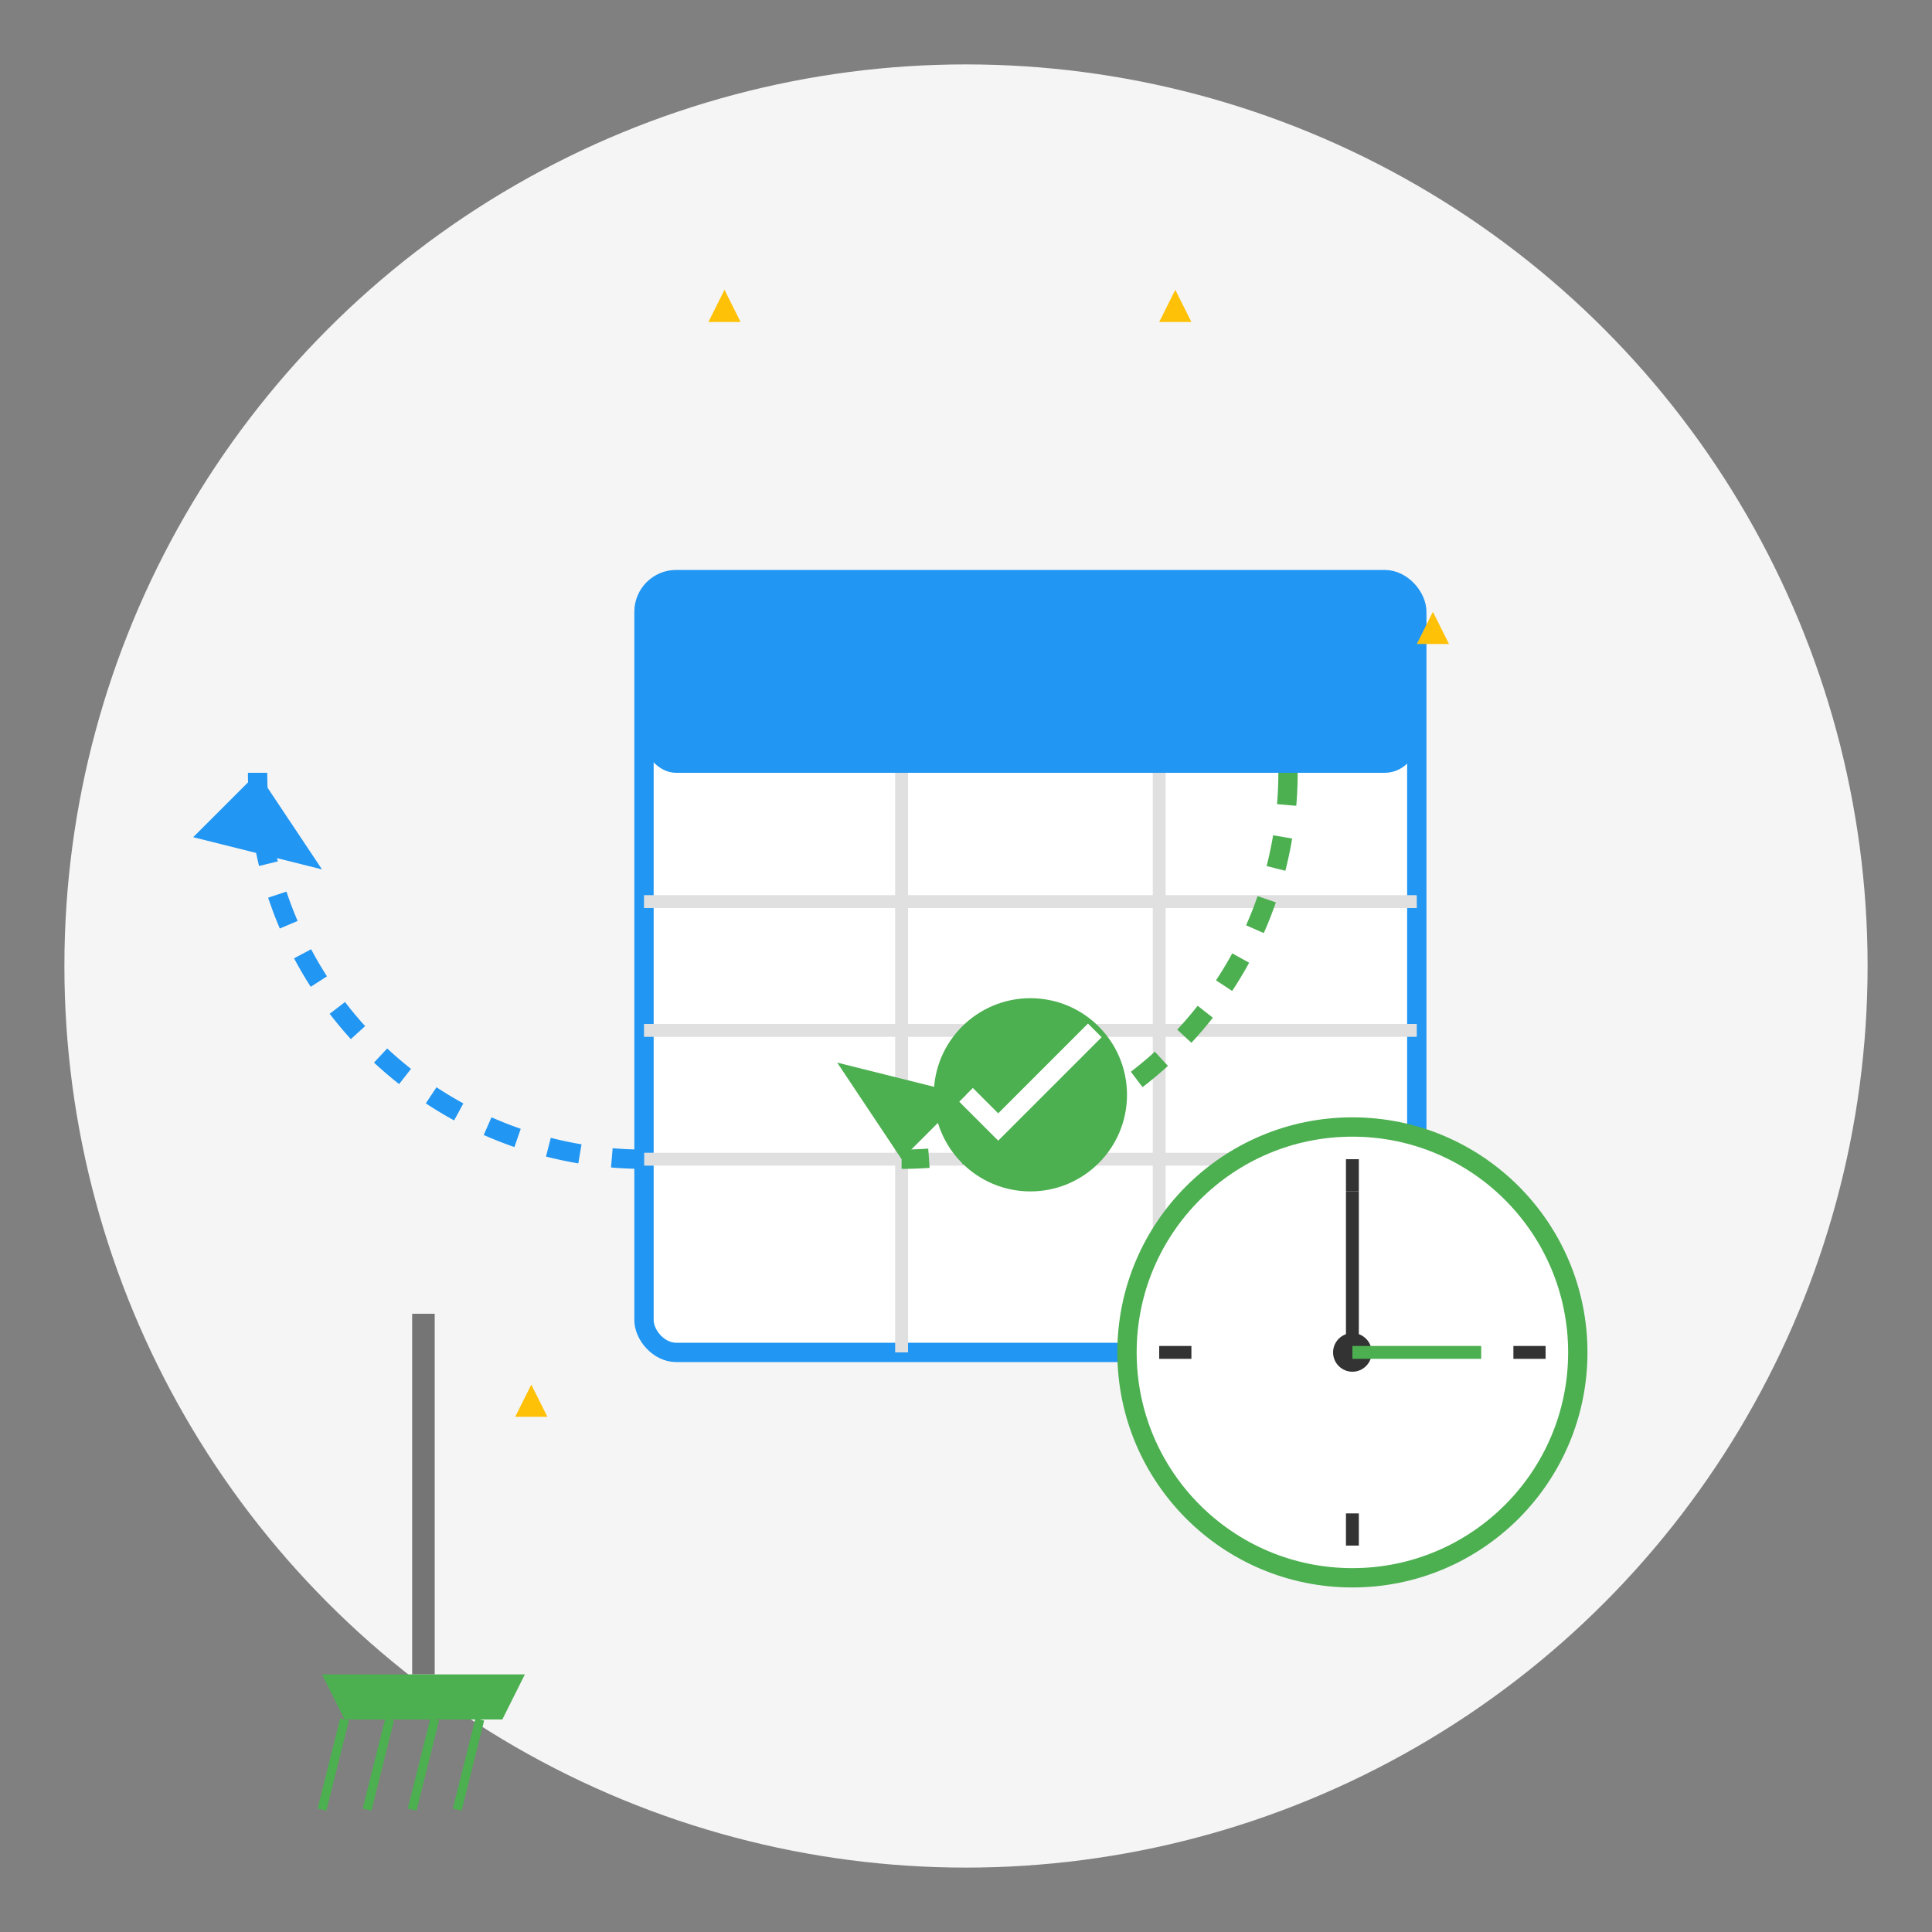 <svg width="300" height="300" viewBox="0 0 300 300" xmlns="http://www.w3.org/2000/svg">
  <rect x="0" y="0" width="300" height="300" fill="#808080" stroke="none"/>
  <!-- Background circle -->
  <circle cx="150" cy="150" r="140" fill="#f5f5f5" />
  
  <!-- Calendar/Clock concept for daily cleaning -->
  <g transform="translate(80, 60)">
    <!-- Calendar outline -->
    <rect x="20" y="30" width="120" height="120" rx="5" fill="#ffffff" stroke="#2196F3" stroke-width="3" />
    
    <!-- Calendar header -->
    <rect x="20" y="30" width="120" height="30" rx="5" fill="#2196F3" />
    
    <!-- Calendar grid -->
    <line x1="20" y1="80" x2="140" y2="80" stroke="#E0E0E0" stroke-width="2" />
    <line x1="20" y1="100" x2="140" y2="100" stroke="#E0E0E0" stroke-width="2" />
    <line x1="20" y1="120" x2="140" y2="120" stroke="#E0E0E0" stroke-width="2" />
    
    <line x1="60" y1="60" x2="60" y2="150" stroke="#E0E0E0" stroke-width="2" />
    <line x1="100" y1="60" x2="100" y2="150" stroke="#E0E0E0" stroke-width="2" />
    
    <!-- Cleaning day mark -->
    <circle cx="80" cy="110" r="15" fill="#4CAF50" />
    <path d="M70,110 L75,115 L90,100" stroke="#ffffff" stroke-width="3" fill="none" />
  </g>
  
  <!-- Clock to represent regularity -->
  <g transform="translate(170, 170)">
    <circle cx="40" cy="40" r="35" fill="#ffffff" stroke="#4CAF50" stroke-width="3" />
    <circle cx="40" cy="40" r="3" fill="#333333" />
    
    <!-- Clock hands -->
    <line x1="40" y1="40" x2="40" y2="15" stroke="#333333" stroke-width="2" />
    <line x1="40" y1="40" x2="60" y2="40" stroke="#4CAF50" stroke-width="2" />
    
    <!-- Hour markers -->
    <line x1="40" y1="10" x2="40" y2="15" stroke="#333333" stroke-width="2" />
    <line x1="70" y1="40" x2="65" y2="40" stroke="#333333" stroke-width="2" />
    <line x1="40" y1="70" x2="40" y2="65" stroke="#333333" stroke-width="2" />
    <line x1="10" y1="40" x2="15" y2="40" stroke="#333333" stroke-width="2" />
  </g>
  
  <!-- Cleaning tools -->
  <g transform="translate(50, 190) scale(0.7)">
    <!-- Broom -->
    <rect x="20" y="20" width="5" height="80" fill="#757575" />
    <path d="M0,100 L45,100 L40,110 L5,110 Z" fill="#4CAF50" />
    <line x1="5" y1="110" x2="0" y2="130" stroke="#4CAF50" stroke-width="2" />
    <line x1="15" y1="110" x2="10" y2="130" stroke="#4CAF50" stroke-width="2" />
    <line x1="25" y1="110" x2="20" y2="130" stroke="#4CAF50" stroke-width="2" />
    <line x1="35" y1="110" x2="30" y2="130" stroke="#4CAF50" stroke-width="2" />
  </g>
  
  <!-- Sparkle effects -->
  <g>
    <path d="M110,50 L115,50 L112.5,45 Z" fill="#FFC107" />
    <path d="M220,100 L225,100 L222.5,95 Z" fill="#FFC107" />
    <path d="M80,220 L85,220 L82.5,215 Z" fill="#FFC107" />
    <path d="M180,50 L185,50 L182.5,45 Z" fill="#FFC107" />
  </g>
  
  <!-- Recurrence arrows to symbolize regular cleaning -->
  <path d="M200,120 A60,60 0 0,1 140,180" stroke="#4CAF50" stroke-width="3" fill="none" stroke-dasharray="5,5" />
  <polygon points="140,180 150,170 130,165" fill="#4CAF50" />
  
  <path d="M100,180 A60,60 0 0,1 40,120" stroke="#2196F3" stroke-width="3" fill="none" stroke-dasharray="5,5" />
  <polygon points="40,120 30,130 50,135" fill="#2196F3" />
</svg>
